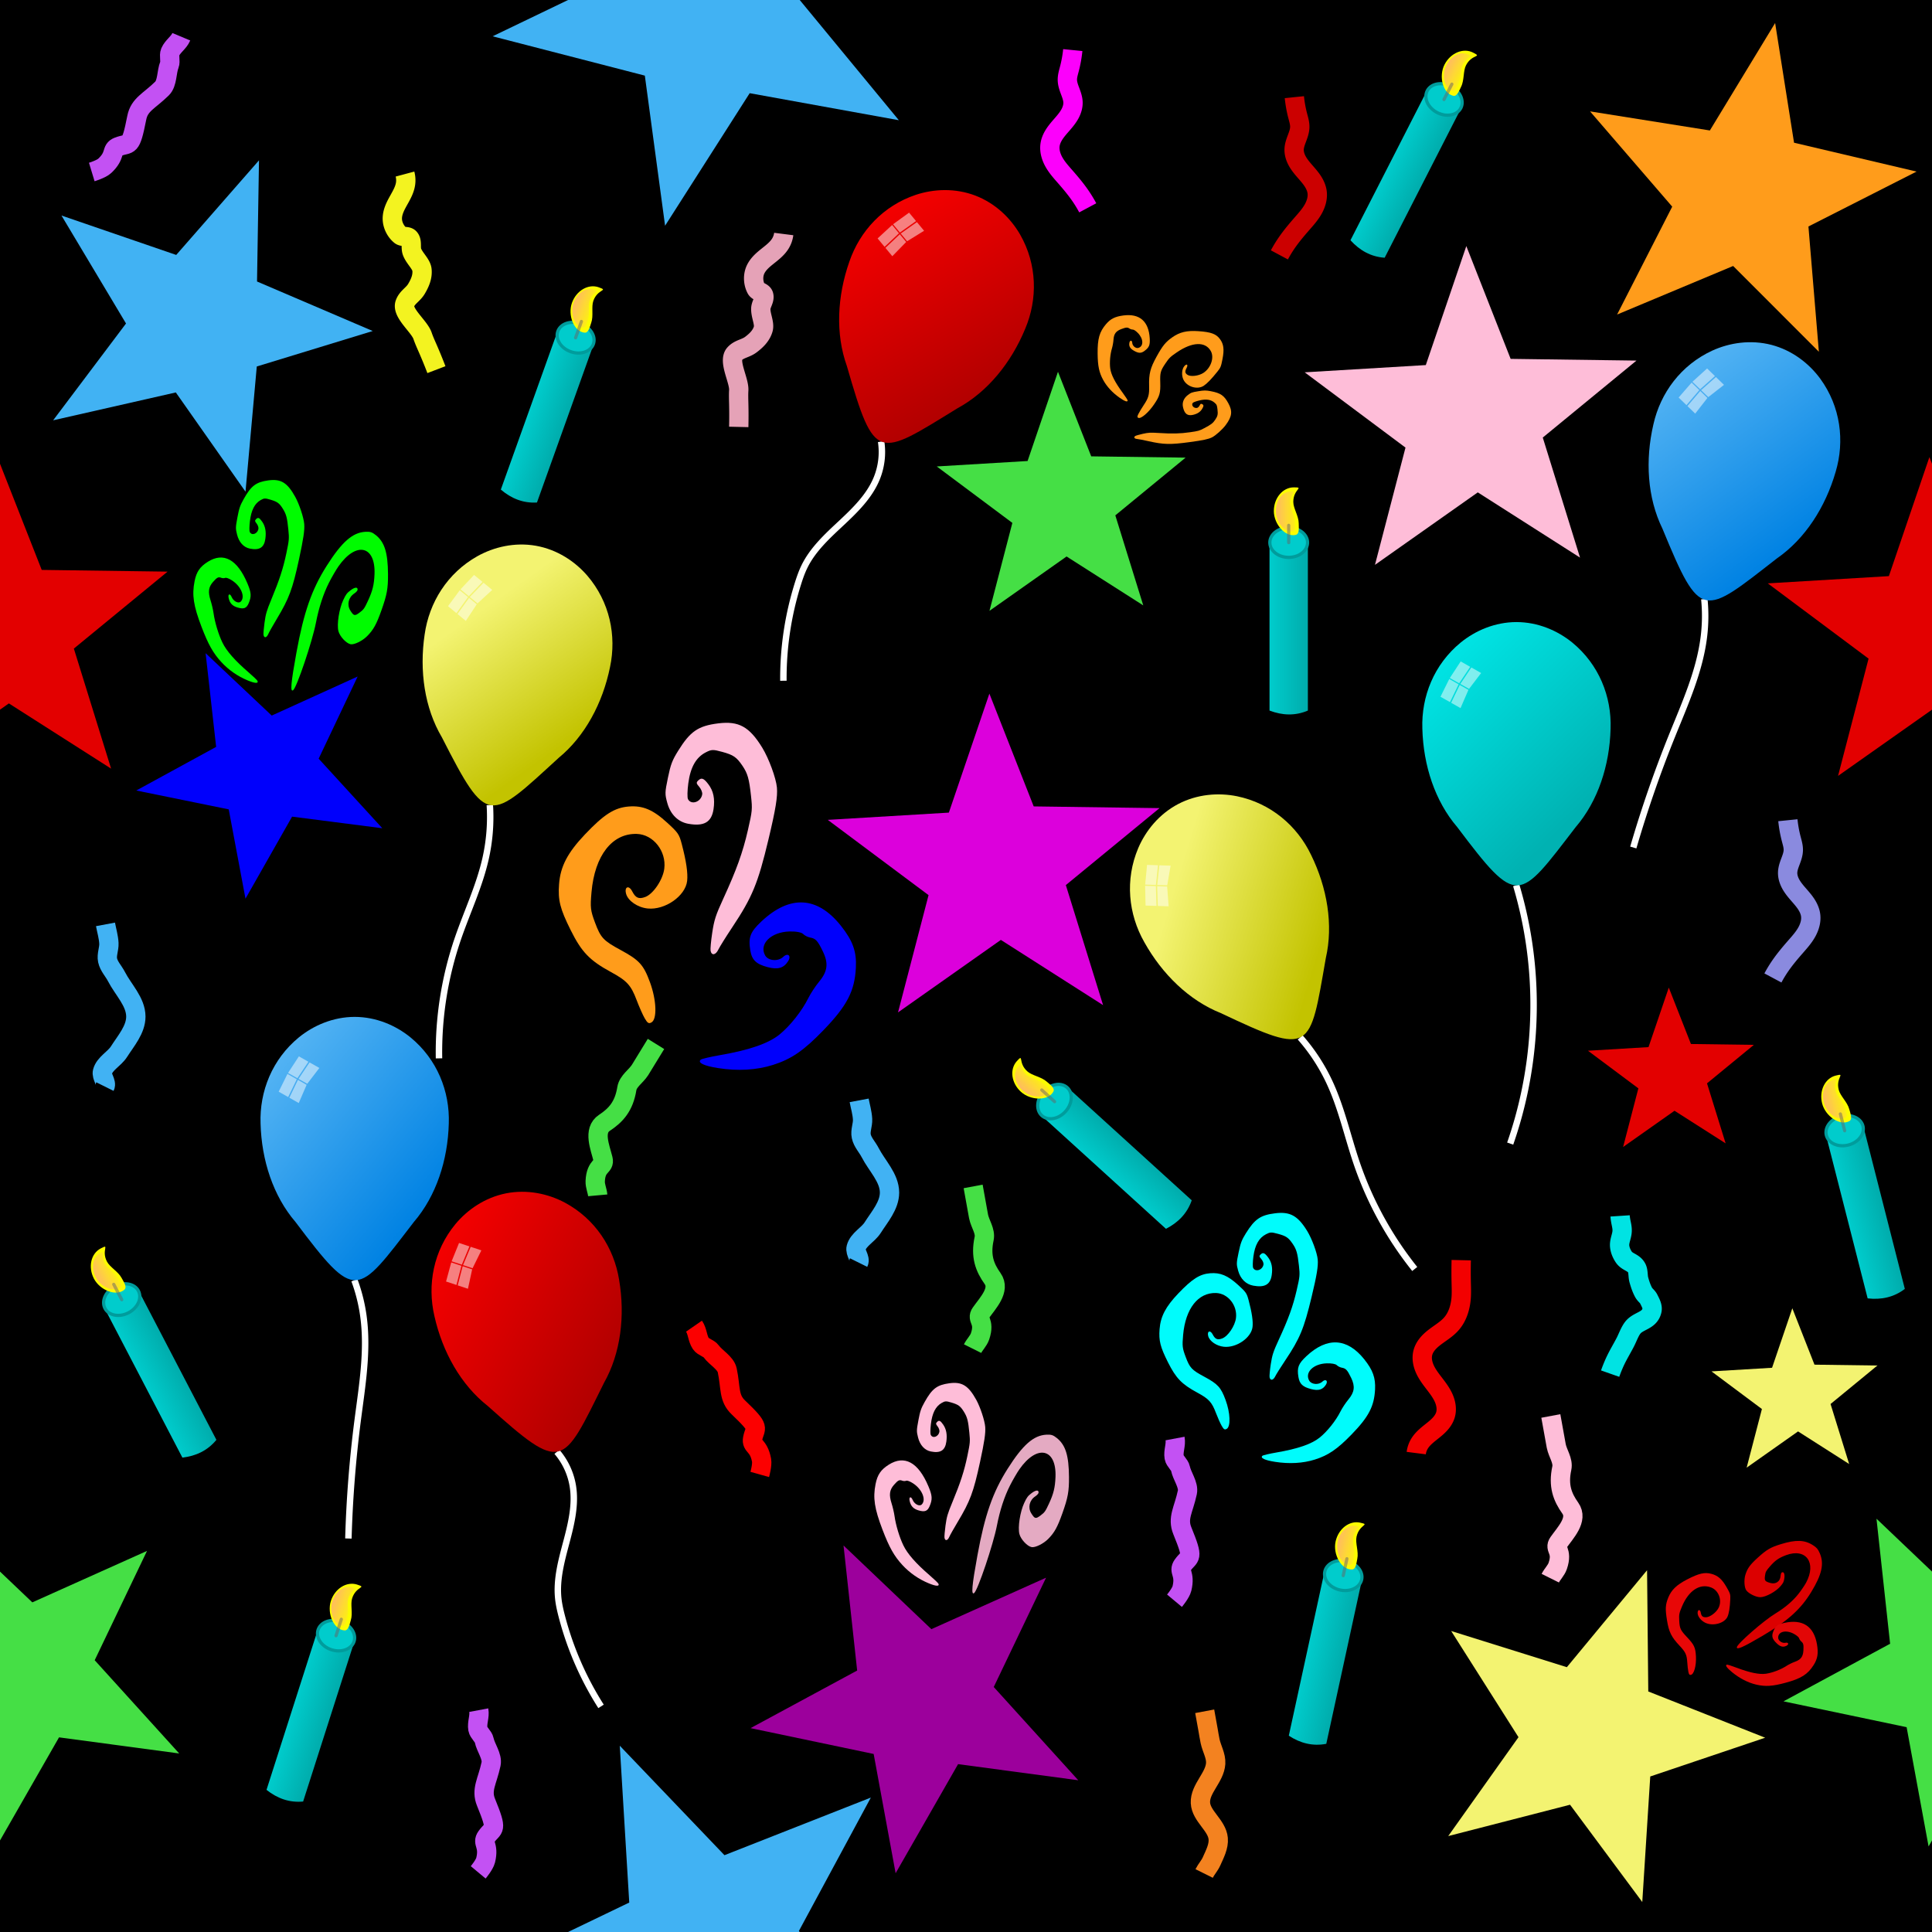 <?xml version="1.0"?>
<svg xmlns="http://www.w3.org/2000/svg" xmlns:xlink="http://www.w3.org/1999/xlink" height="600" width="600" viewBox="0 0 600 600">
  <defs>
    <linearGradient y2="204.011" x2="282.408" y1="204.011" x1="252.408" gradientUnits="userSpaceOnUse" id="p" xlink:href="#e"/>
    <linearGradient id="f">
      <stop offset="0" stop-color="#ffba61"/>
      <stop offset="1" stop-color="#ffba61" stop-opacity=".212"/>
    </linearGradient>
    <linearGradient y2="204.011" x2="282.408" y1="204.011" x1="252.408" gradientUnits="userSpaceOnUse" id="C" xlink:href="#e"/>
    <linearGradient gradientTransform="matrix(.374 0 0 .376 -47.89 313.16)" gradientUnits="userSpaceOnUse" y2="555.583" x2="340.233" y1="375.583" x1="121.49" id="i" xlink:href="#a"/>
    <linearGradient id="a">
      <stop offset="0" stop-color="#51b2f3"/>
      <stop offset="1" stop-color="#0082e3"/>
    </linearGradient>
    <linearGradient gradientTransform="matrix(.75 0 0 .75 16.792 157.355)" gradientUnits="userSpaceOnUse" y2="321.324" x2="668.898" y1="223.694" x1="572.112" id="h" xlink:href="#b"/>
    <linearGradient id="b">
      <stop offset="0" stop-color="#00e3e3"/>
      <stop offset="1" stop-color="#00b2b2"/>
    </linearGradient>
    <linearGradient gradientTransform="translate(222.513 235.024)" gradientUnits="userSpaceOnUse" y2="313.95" x2="343.825" y1="256.58" x1="285.578" id="j" xlink:href="#c"/>
    <linearGradient id="c">
      <stop offset="0" stop-color="#f3f371"/>
      <stop offset="1" stop-color="#c3c300"/>
    </linearGradient>
    <linearGradient gradientTransform="matrix(.374 0 0 .376 76.653 437.967)" gradientUnits="userSpaceOnUse" y2="555.583" x2="340.233" y1="375.583" x1="121.49" id="k" xlink:href="#d"/>
    <linearGradient id="d">
      <stop offset="0" stop-color="#f30000"/>
      <stop offset="1" stop-color="#b20000"/>
    </linearGradient>
    <linearGradient gradientUnits="userSpaceOnUse" y2="204.011" x2="282.408" y1="204.011" x1="252.408" id="l" xlink:href="#e"/>
    <linearGradient gradientUnits="userSpaceOnUse" y2="158.511" x2="335.501" y1="158.511" x1="327.958" id="m" xlink:href="#f"/>
    <linearGradient y2="204.011" x2="282.408" y1="204.011" x1="252.408" gradientUnits="userSpaceOnUse" id="r" xlink:href="#e"/>
    <linearGradient y2="158.511" x2="335.501" y1="158.511" x1="327.958" gradientUnits="userSpaceOnUse" id="s" xlink:href="#f"/>
    <linearGradient id="e">
      <stop offset="0" stop-color="#0cc"/>
      <stop offset="1" stop-color="#00acac"/>
    </linearGradient>
    <linearGradient y2="158.511" x2="335.501" y1="158.511" x1="327.958" gradientUnits="userSpaceOnUse" id="q" xlink:href="#f"/>
    <linearGradient y2="204.011" x2="282.408" y1="204.011" x1="252.408" gradientUnits="userSpaceOnUse" id="n" xlink:href="#e"/>
    <linearGradient y2="158.511" x2="335.501" y1="158.511" x1="327.958" gradientUnits="userSpaceOnUse" id="o" xlink:href="#f"/>
    <linearGradient y2="204.011" x2="282.408" y1="204.011" x1="252.408" gradientUnits="userSpaceOnUse" id="t" xlink:href="#e"/>
    <linearGradient y2="158.511" x2="335.501" y1="158.511" x1="327.958" gradientUnits="userSpaceOnUse" id="u" xlink:href="#f"/>
    <linearGradient y2="555.583" x2="340.233" y1="375.583" x1="121.49" gradientTransform="matrix(.374 0 0 .376 76.653 437.967)" gradientUnits="userSpaceOnUse" id="v" xlink:href="#d"/>
    <linearGradient y2="204.011" x2="282.408" y1="204.011" x1="252.408" gradientUnits="userSpaceOnUse" id="w" xlink:href="#e"/>
    <linearGradient y2="158.511" x2="335.501" y1="158.511" x1="327.958" gradientUnits="userSpaceOnUse" id="x" xlink:href="#f"/>
    <linearGradient y2="555.583" x2="340.233" y1="375.583" x1="121.49" gradientTransform="matrix(.374 0 0 .376 -47.89 313.16)" gradientUnits="userSpaceOnUse" id="y" xlink:href="#a"/>
    <linearGradient y2="313.95" x2="343.825" y1="256.58" x1="285.578" gradientTransform="translate(222.513 235.024)" gradientUnits="userSpaceOnUse" id="z" xlink:href="#c"/>
    <linearGradient y2="204.011" x2="282.408" y1="204.011" x1="252.408" gradientUnits="userSpaceOnUse" id="A" xlink:href="#e"/>
    <linearGradient y2="158.511" x2="335.501" y1="158.511" x1="327.958" gradientUnits="userSpaceOnUse" id="B" xlink:href="#f"/>
    <linearGradient y2="158.511" x2="335.501" y1="158.511" x1="327.958" gradientUnits="userSpaceOnUse" id="D" xlink:href="#f"/>
    <filter id="g" color-interpolation-filters="sRGB">
      <feGaussianBlur result="result0" in="SourceGraphic" stdDeviation="6"/>
      <feDiffuseLighting result="result5" surfaceScale="4" lighting-color="#fff">
        <feDistantLight azimuth="235" elevation="45"/>
      </feDiffuseLighting>
      <feComposite operator="arithmetic" result="fbSourceGraphic" in="result5" in2="SourceGraphic" k1="1.4"/>
      <feGaussianBlur stdDeviation="6" in="fbSourceGraphic" result="result0"/>
      <feSpecularLighting in="result0" result="result1" lighting-color="#fff" surfaceScale="4" specularExponent="25">
        <feDistantLight elevation="45" azimuth="235"/>
      </feSpecularLighting>
      <feComposite result="result4" in2="result1" in="fbSourceGraphic" operator="arithmetic" k2="1" k3="1"/>
      <feComposite in="result4" in2="SourceGraphic" result="result2" operator="in"/>
    </filter>
  </defs>
  <path d="M0 0h600v600H0z"/>
  <path d="M217.61 781.46c.282-.259 3.026-.905 6.099-1.437 9.073-1.57 15-3.636 18.405-6.412 3.285-2.679 6.928-7.285 8.895-11.246.726-1.46 2.245-3.773 3.378-5.14 2.627-3.17 2.945-5.669 1.188-9.331-1.62-3.376-2.253-4.072-3.972-4.371-.738-.129-1.725-.627-2.191-1.108-.507-.522-2.223-.834-4.262-.775-5.724.166-9.513 3.91-7.525 7.437.96 1.706 4.022 1.953 5.611.453 1.45-1.368 2.596-.353 1.518 1.344-1.36 2.142-3.161 2.669-6.315 1.849-3.591-.934-4.926-2.207-5.416-5.165-.677-4.088-.05-5.745 3.409-9.006 8.85-8.345 17.418-7.884 24.734 1.332 3.688 4.645 4.89 8.01 4.636 12.979-.373 7.286-2.714 11.81-10.044 19.408-6.122 6.347-9.963 8.991-15.7 10.81-5.08 1.612-10.934 1.95-17.03.987-4.457-.705-6.449-1.664-5.418-2.608z" fill="#0000fc" filter="url(#g)" transform="translate(0 -452.362)"/>
  <path d="M200.214 768.594c-.59-1.02-1.717-3.56-2.503-5.643-1.743-4.618-3.008-6.006-7.915-8.678-6.685-3.641-9.15-6.2-12.56-13.038-3.312-6.64-3.985-9.302-3.613-14.29.409-5.483 2.616-9.727 8.023-15.428 5.938-6.262 9.188-8.333 13.63-8.686 4.34-.346 7.497.98 11.881 4.99 3.462 3.168 3.76 3.604 4.565 6.651 1.401 5.306 1.95 9.074 1.674 11.483-.535 4.672-6.87 9.093-12.249 8.548-3.117-.316-6.125-2.37-6.716-4.587-.584-2.193.875-2.755 1.909-.735 1.057 2.067 2.055 2.495 4.063 1.74 2.489-.934 5.466-5.368 5.897-8.78.685-5.436-3.409-10.63-8.51-10.795-7.672-.249-13.089 6.697-14.092 18.07-.424 4.795-.323 5.667 1.085 9.451 1.765 4.74 2.585 5.62 7.963 8.53 5.794 3.135 7.115 4.586 9.106 10.008 2.046 5.572 2.264 11.487.46 12.48-.838.462-1.219.227-2.098-1.29z" fill="#ff9c1b" filter="url(#g)" transform="translate(0 -452.362)"/>
  <path d="M548.19 539.662L512.501 551.7l-2.479 38.99-22.432-30.216-37.834 9.735 21.824-30.712-20.904-32.972 35.92 11.234 24.915-30.113.375 37.655z" fill="#f3f371" fill-rule="evenodd"/>
  <path d="M470.87 274.937a130.366 130.366 0 012.801 11.192c4.661 22.87 3.029 46.99-4.67 69.024" fill="none" stroke="#fff" stroke-width="2"/>
  <path d="M514.697 408.49c11.551-13.474 17.568-32.003 18.076-51.038.58-16.704-6.047-33.349-19.848-44.683-7.638-6.211-17.726-10.58-28.867-10.602-11.14.022-21.229 4.39-28.867 10.602-13.8 11.334-20.429 27.98-19.848 44.683.508 19.035 6.525 37.564 18.076 51.039 31.448 41.799 31.582 38.68 61.278 0z" fill="url(#h)" transform="matrix(.6 0 0 .599 180.518 12.191)"/>
  <path d="M450.259 210.559l2.905 1.645 3.418-5.117-2.956-1.674-3.367 5.146zm3.255 1.843l2.71 1.535 3.76-4.923-3.04-1.722-3.43 5.11zm-6.163 3.98l2.951 1.67 2.68-5.534-2.904-1.644-2.727 5.507zm3.312 1.875l2.92 1.654 2.452-5.664-2.703-1.53-2.669 5.54z" opacity=".5" fill="#fff"/>
  <path d="M110.064 397.584a52.739 52.739 0 012.802 11.193c1.464 10.73-.402 21.595-1.79 32.335a367.213 367.213 0 00-2.88 36.688" fill="none" stroke="#fff" stroke-width="2"/>
  <path d="M69.002 534.245c11.55-13.475 17.568-32.004 18.076-51.039.58-16.703-6.048-33.348-19.848-44.683-7.638-6.21-17.727-10.58-28.867-10.602-11.141.023-21.23 4.391-28.868 10.602-13.8 11.335-20.428 27.98-19.847 44.683.507 19.035 6.525 37.564 18.076 51.04 31.448 41.798 31.582 38.68 61.278 0z" fill="url(#i)" transform="matrix(.6 0 0 .599 87.13 59.481)"/>
  <path d="M89.453 333.207l2.906 1.645 3.417-5.117-2.956-1.674-3.367 5.146zm3.256 1.843l2.71 1.534 3.76-4.922-3.04-1.722-3.43 5.11zm-6.164 3.98l2.952 1.67 2.68-5.534-2.904-1.645-2.728 5.508zm3.313 1.875l2.92 1.654 2.452-5.664-2.703-1.53-2.67 5.54z" opacity=".5" fill="#fff"/>
  <path d="M403.78 322.176a58.61 58.61 0 019.128 13.982c3.747 8.058 5.606 16.843 8.486 25.25a108.882 108.882 0 0017.968 32.685" fill="none" stroke="#fff" stroke-width="2"/>
  <path d="M560.305 560.909c11.55-13.475 17.568-32.004 18.076-51.04.58-16.703-6.047-33.348-19.848-44.682-7.638-6.211-17.726-10.58-28.867-10.602-11.14.022-21.23 4.39-28.867 10.602-13.801 11.334-20.429 27.98-19.848 44.683.508 19.035 6.525 37.564 18.076 51.039 31.448 41.799 31.582 38.68 61.278 0z" fill="url(#j)" transform="rotate(-27.658 295.944 163.315) scale(.6 .599)"/>
  <path d="M355.641 274.722l3.337.109.652-6.119-3.395-.11-.594 6.12zm3.74.122l3.112.101 1.046-6.106-3.493-.113-.666 6.118zm-3.613 6.385l3.39.11-.195-6.146-3.335-.108.14 6.144zm3.805.124l3.354.11-.457-6.156-3.104-.1.207 6.146z" opacity=".5" fill="#fff"/>
  <path d="M172.948 450.873a21.71 21.71 0 014.918 10.438c1.003 5.857-.439 11.83-1.962 17.574-1.524 5.744-3.155 11.63-2.528 17.54.197 1.857.615 3.683 1.084 5.49a98.107 98.107 0 0012.198 28.016" fill="none" stroke="#fff" stroke-width="2"/>
  <path d="M193.544 659.053c11.551-13.475 17.569-32.004 18.076-51.039.581-16.703-6.047-33.349-19.847-44.683-7.639-6.211-17.727-10.58-28.868-10.602-11.14.023-21.229 4.39-28.867 10.602-13.8 11.334-20.428 27.98-19.848 44.683.508 19.035 6.525 37.564 18.076 51.039 31.449 41.799 31.582 38.68 61.278 0z" fill="url(#k)" transform="rotate(-11.172 329.458 47.009) scale(.6 .599)"/>
  <path d="M140.254 391.71l3.169 1.05 2.361-5.682-3.224-1.07-2.306 5.701zm3.55 1.177l2.956.98 2.736-5.558-3.317-1.1-2.375 5.678zm-5.275 5.098l3.22 1.068 1.556-5.95-3.167-1.05-1.61 5.932zm3.613 1.198l3.185 1.057 1.308-6.032-2.948-.978-1.545 5.953z" opacity=".5" fill="#fff"/>
  <path d="M439.826 451.27a7.484 7.484 0 011.036-2.954c1.051-1.72 2.74-2.933 4.309-4.2.784-.634 1.552-1.296 2.21-2.06.659-.763 1.207-1.636 1.502-2.6.523-1.71.21-3.588-.506-5.226s-1.807-3.078-2.895-4.497c-1.087-1.418-2.191-2.847-2.936-4.472-.745-1.624-1.11-3.488-.65-5.215.273-1.023.824-1.957 1.507-2.767.682-.81 1.494-1.5 2.339-2.139 1.69-1.275 3.547-2.371 4.953-3.955 2.027-2.283 2.92-5.39 3.105-8.438.085-1.405.033-2.813 0-4.22-.056-2.39-.056-4.782 0-7.173" fill="none" stroke="#f30000" stroke-width="6"/>
  <path d="M302.046 418.83c.661-1.327 1.832-2.391 2.313-3.794 1.68-4.899-1.228-5.208.212-7.255 2.205-3.132 6.201-7.17 3.696-10.7-2.461-3.466-3.81-6.95-2.638-12.413.498-2.32-1.267-4.573-1.728-6.9-.227-1.146-.423-2.298-.623-3.45-.34-1.957-.693-3.912-1.058-5.864" fill="none" stroke="#45df45" stroke-width="6"/>
  <path d="M500.045 426.593a43.536 43.536 0 011.537-3.795c.954-2.05 2.089-3.895 3.115-5.865.78-1.497 1.37-3.257 2.313-4.526 1.749-2.352 5.306-2.12 6.025-5.478.256-1.197-.494-2.454-.989-3.468-.414-.849-1.149-1.246-1.594-2.058-.642-1.17-1.114-2.55-1.497-3.952-.317-1.16-.138-2.64-.648-3.63-.946-1.842-2.942-1.805-4.038-3.45-.606-.908-1.153-2.077-1.273-3.351-.156-1.643.759-3.18.775-4.84.016-1.558-.505-2.595-.637-4.574" fill="none" stroke="#00e3e3" stroke-width="6"/>
  <path d="M364.748 497.121s1.962-2.354 2.313-3.794c1.167-4.797-1.228-5.208.212-7.255 2.205-3.132 3.688-1.428-.096-10.7-1.605-3.935.39-6.439 1.564-11.902.497-2.319-1.678-5.084-2.138-7.411-.227-1.146-1.755-2.298-1.955-3.45-.34-1.957.64-3.912.273-5.864" fill="none" stroke="#c351f3" stroke-width="6"/>
  <path d="M337.81 64.543a39.217 39.217 0 00-2.313-3.794c-1.422-2.061-3.038-3.98-4.687-5.865-1.256-1.435-2.542-2.865-3.48-4.525-.937-1.66-1.51-3.597-1.21-5.48.2-1.252.774-2.42 1.488-3.468s1.569-1.991 2.398-2.95c.83-.96 1.642-1.947 2.253-3.059.61-1.111 1.016-2.363.974-3.631-.04-1.192-.465-2.332-.884-3.448-.418-1.117-.84-2.26-.869-3.452-.028-1.172.325-2.315.623-3.45.505-1.923.86-3.885 1.059-5.864" fill="none" stroke="#fc00fc" stroke-width="6"/>
  <path d="M125.77 54.055a7.48 7.48 0 01.16 3.126c-.321 1.99-1.424 3.752-2.396 5.52-.486.884-.946 1.787-1.266 2.744-.32.956-.497 1.971-.405 2.975.163 1.78 1.099 3.528 2.447 4.643.763.632 2.182.133 2.842.871.96 1.075.306 2.895.797 4.25.72 1.984 2.864 3.753 3.09 5.525.135 1.05-.02 2.123-.346 3.13-.324 1.008-.814 1.955-1.354 2.866-1.08 1.82-2.9 2.595-3.6 4.592-1.012 2.883 4.495 7.068 5.479 9.959.453 1.332 1.035 2.615 1.598 3.905a153.428 153.428 0 012.717 6.638" fill="none" stroke="#f3f320" stroke-width="6"/>
  <path d="M373.957 581.829c.661-1.328 1.715-2.44 2.313-3.795.989-2.24 2.275-4.612 2.057-7.05-.367-4.119-5.337-6.978-5.526-11.109-.2-4.36 4.467-7.853 4.74-12.209.147-2.366-1.23-4.582-1.729-6.9-.246-1.142-.415-2.3-.622-3.45-.353-1.954-.693-3.911-1.059-5.864" fill="none" stroke="#f38220" stroke-width="6"/>
  <path d="M32.587 337.451c.661-1.327-1.166-3.108-.761-4.613.699-2.597 3.683-3.964 5.13-6.232 2.17-3.398 5.241-6.873 5.233-10.904-.009-4.597-3.916-8.324-6.02-12.413-.877-1.707-2.35-3.182-2.752-5.058-.371-1.73.493-3.525.402-5.292-.102-1.983-.693-3.912-1.058-5.864" fill="none" stroke="#41b2f3" stroke-width="6"/>
  <path d="M76.245 152.696L54.6 121.875l-38.097 8.656 22.632-30.066-20.044-33.532 35.633 12.24 25.708-29.38-.61 37.63 35.934 15.374-36.01 11.017z" fill="#41b2f3" fill-rule="evenodd"/>
  <path d="M490.692 173.168L458.94 152.91l-31.931 22.51 9.479-36.418-31.303-23.374 37.61-2.25 12.584-36.956 13.764 35.028 39.081.533-29.102 23.9z" fill="#febdd8" fill-rule="evenodd"/>
  <path d="M278.143 581.748l-6.819-37.04-38.235-8.022 33.11-17.887-4.234-38.836 27.281 25.985 35.62-15.98-16.25 33.947 26.248 28.96-37.324-5.006z" fill="#9c009c" fill-rule="evenodd"/>
  <path d="M600 144.021l-.809-2.058-12.584 36.957-37.609 2.25 31.303 23.373-9.479 36.42L600 220.393V144.02zM0 144.021v76.372l2.754-1.942 31.75 20.258-11.568-37.285 29.101-23.899-39.08-.533L0 144.022z" fill="#e30000" fill-rule="evenodd"/>
  <path d="M252.408 138.369h30v131.284c-10 4.23-20 3.764-30 0z" fill="url(#l)" transform="matrix(.352 -.184 .185 .355 -82.087 403.393)"/>
  <path d="M282.158 139.196a14.75 11.5 0 01-14.75 11.5 14.75 11.5 0 01-14.75-11.5 14.75 11.5 0 0114.75-11.5 14.75 11.5 0 0114.75 11.5z" fill="#0cc" stroke="#009c9c" stroke-width="2.508" stroke-linecap="round" stroke-linejoin="round" transform="matrix(.352 -.184 .185 .355 -82.087 403.393)"/>
  <path d="M33.214 391.788c.94 1.802 3.5 3.09 4.564 5.113.575 1.093 1.788 2.774.878 3.598-2.48 2.245-7.6.216-9.48-3.388-1.881-3.604-.944-7.81 2.092-9.393 3.036-1.584.065.467 1.946 4.07z" fill="#fcfc00"/>
  <path d="M333.556 155.487c.08 2.11 1.752 4.465 1.848 6.838.052 1.282.413 3.401-.696 3.765-3.022.991-6.583-3.208-6.743-7.428-.16-4.22 2.33-7.74 5.563-7.863 3.231-.122-.132.467.028 4.688z" fill="url(#m)" transform="matrix(.705 -.368 .37 .709 -260.025 405.115)"/>
  <path d="M267.408 139.245v-13.39" opacity=".5" fill="none" stroke="#646464" stroke-width="2.508" stroke-linecap="round" stroke-linejoin="round" transform="matrix(.352 -.184 .185 .355 -82.087 403.393)"/>
  <path d="M252.408 138.369h30v131.284c-10 4.23-20 3.764-30 0z" fill="url(#n)" transform="matrix(.379 .121 -.122 .381 20.003 422.576)"/>
  <path d="M282.158 139.196a14.75 11.5 0 01-14.75 11.5 14.75 11.5 0 01-14.75-11.5 14.75 11.5 0 0114.75-11.5 14.75 11.5 0 0114.75 11.5z" fill="#0cc" stroke="#009c9c" stroke-width="2.508" stroke-linecap="round" stroke-linejoin="round" transform="matrix(.379 .121 -.122 .381 20.003 422.576)"/>
  <path d="M109.37 496.348c-.618 1.936.268 4.662-.42 6.84-.373 1.178-.715 3.223-1.94 3.156-3.341-.183-5.5-5.25-4.263-9.12 1.238-3.873 4.886-6.166 8.147-5.123 3.262 1.043-.285.375-1.523 4.247z" fill="#fcfc00"/>
  <path d="M333.556 155.487c.08 2.11 1.752 4.465 1.848 6.838.052 1.282.413 3.401-.696 3.765-3.022.991-6.583-3.208-6.743-7.428-.16-4.22 2.33-7.74 5.563-7.863 3.231-.122-.132.467.028 4.688z" fill="url(#o)" transform="matrix(.757 .242 -.244 .762 -106.411 297.339)"/>
  <path d="M267.408 139.245v-13.39" opacity=".5" fill="none" stroke="#646464" stroke-width="2.508" stroke-linecap="round" stroke-linejoin="round" transform="matrix(.379 .121 -.122 .381 20.003 422.576)"/>
  <path d="M252.408 138.369h30v131.284c-10 4.23-20 3.764-30 0z" fill="url(#p)" transform="matrix(.374 .134 -.135 .377 97.542 16.56)"/>
  <path d="M282.158 139.196a14.75 11.5 0 01-14.75 11.5 14.75 11.5 0 01-14.75-11.5 14.75 11.5 0 0114.75-11.5 14.75 11.5 0 0114.75 11.5z" fill="#0cc" stroke="#009c9c" stroke-width="2.508" stroke-linecap="round" stroke-linejoin="round" transform="matrix(.374 .134 -.135 .377 97.542 16.56)"/>
  <path d="M184.275 93.412c-.686 1.914.105 4.669-.66 6.822-.414 1.164-.827 3.195-2.05 3.085-3.332-.299-5.313-5.438-3.94-9.264 1.373-3.826 5.098-5.99 8.321-4.834 3.224 1.157-.298.365-1.67 4.191z" fill="#fcfc00"/>
  <path d="M333.556 155.487c.08 2.11 1.752 4.465 1.848 6.838.052 1.282.413 3.401-.696 3.765-3.022.991-6.583-3.208-6.743-7.428-.16-4.22 2.33-7.74 5.563-7.863 3.231-.122-.132.467.028 4.688z" fill="url(#q)" transform="matrix(.748 .268 -.27 .753 -24.415 -113.022)"/>
  <path d="M267.408 139.245v-13.39" opacity=".5" fill="none" stroke="#646464" stroke-width="2.508" stroke-linecap="round" stroke-linejoin="round" transform="matrix(.374 .134 -.135 .377 97.542 16.56)"/>
  <path d="M252.408 138.369h30v131.284c-10 4.23-20 3.764-30 0z" fill="url(#r)" transform="matrix(.397 0 0 .4 294.057 112.815)"/>
  <path d="M282.158 139.196a14.75 11.5 0 01-14.75 11.5 14.75 11.5 0 01-14.75-11.5 14.75 11.5 0 0114.75-11.5 14.75 11.5 0 0114.75 11.5z" fill="#0cc" stroke="#009c9c" stroke-width="2.508" stroke-linecap="round" stroke-linejoin="round" transform="matrix(.397 0 0 .4 294.057 112.815)"/>
  <path d="M401.647 155.865c0 2.033 1.675 4.36 1.682 6.645.004 1.235.3 3.286-.887 3.595-3.238.844-6.838-3.324-6.838-7.389s2.776-7.36 6.2-7.36c3.425 0-.157.445-.157 4.51z" fill="#fcfc00"/>
  <path d="M333.556 155.487c.08 2.11 1.752 4.465 1.848 6.838.052 1.282.413 3.401-.696 3.765-3.022.991-6.583-3.208-6.743-7.428-.16-4.22 2.33-7.74 5.563-7.863 3.231-.122-.132.467.028 4.688z" fill="url(#s)" transform="matrix(.795 0 0 .8 135.507 32.026)"/>
  <path d="M267.408 139.245v-13.39" opacity=".5" fill="none" stroke="#646464" stroke-width="2.508" stroke-linecap="round" stroke-linejoin="round" transform="matrix(.397 0 0 .4 294.057 112.815)"/>
  <path d="M248.363 0H176.41L152.98 11.273l47.28 12.211 6.286 46.62 26.275-41.165 46.325 8.395L248.363 0zM192.473 542.145l2.945 48.71L176.41 600h71.953l-.261-.318 22.345-41.43-45.46 17.893-32.514-34z" fill="#41b2f3" fill-rule="evenodd"/>
  <path d="M355.05 188.013l-23.814-15.193-23.948 16.883 7.11-27.314-23.478-17.53 28.207-1.688 9.438-27.717 10.324 26.27 29.31.4-21.826 17.925z" fill="#45df45" fill-rule="evenodd"/>
  <path d="M564.867 109.24L538.24 82.603l-36.039 15.083 17.121-33.512-25.516-29.583 37.208 5.926L551.283 7.15l5.874 37.174 38.044 8.961-33.577 17.05z" fill="#ff9c1b" fill-rule="evenodd"/>
  <path d="M535.91 355.084l-15.876-10.13-15.965 11.256 4.74-18.21-15.652-11.686 18.804-1.125 6.293-18.479 6.882 17.515 19.54.266-14.55 11.95z" fill="#e30000" fill-rule="evenodd"/>
  <path d="M342.574 312.155l-31.75-20.258-31.932 22.511 9.48-36.419-31.303-23.374 37.609-2.25 12.584-36.956 13.765 35.028 39.08.533-29.101 23.9z" fill="#dc00dc" fill-rule="evenodd"/>
  <path d="M118.729 257.216l-28.017-3.6-14.473 25.478-5.206-27.74-28.708-5.857 24.8-13.545-3.27-29.097 20.532 19.37 26.687-12.127-12.11 25.516z" fill="#0000fc" fill-rule="evenodd"/>
  <path d="M574.277 454.668l-15.876-10.13-15.965 11.256 4.74-18.21-15.652-11.686 18.805-1.125 6.292-18.478 6.882 17.514 19.54.266-14.55 11.95z" fill="#f3f371" fill-rule="evenodd"/>
  <path d="M220.678 747.65c-.105-.528.123-3.048.508-5.6.6-3.984 1.082-5.474 3.4-10.52 4.15-9.034 6.088-14.42 7.67-21.323 1.384-6.035 1.429-6.522.98-10.64-.583-5.364-1.054-7.018-2.671-9.398-1.83-2.693-2.802-3.358-6.306-4.314-2.83-.773-3.295-.758-5.09.169-3.032 1.564-4.758 4.637-5.417 9.64-.299 2.266-.34 4.404-.094 4.88.998 1.93 4.059.891 4.42-1.5.089-.592-.326-1.632-.921-2.31-.932-1.063-.98-1.336-.35-1.958 1.03-1.015 1.73-.765 3.174 1.133 1.585 2.084 2.095 4.54 1.61 7.757-.611 4.056-2.977 5.415-7.874 4.523-3.135-.572-5.495-2.905-6.466-6.394-.791-2.844-.782-3.268.173-7.887.864-4.176 1.323-5.387 3.177-8.374 3.76-6.06 6.22-7.746 12.435-8.522 6.387-.797 9.668 1.009 13.672 7.524 2.046 3.33 4.3 9.452 4.57 12.407.253 2.798-.394 6.77-2.632 16.135-3.26 13.646-5.018 17.906-11.256 27.28-1.95 2.932-3.89 6.044-4.311 6.916-.833 1.725-2.092 1.922-2.401.375z" fill="#febdd8" filter="url(#g)" transform="translate(0 -452.362)"/>
  <path d="M277.405 915.581c-.214-.316-2.479-1.744-5.033-3.174-7.542-4.22-12.37-7.897-14.99-11.417-2.528-3.397-5.177-8.611-6.466-12.732-.475-1.52-1.542-4.041-2.371-5.605-1.924-3.627-1.955-5.938-.115-8.633 1.696-2.485 2.299-2.904 3.785-2.633.639.117 1.522-.017 1.964-.297.48-.304 1.964-.045 3.687.643 4.837 1.931 7.69 6.428 5.668 8.932-.978 1.21-3.596.474-4.8-1.35-1.098-1.663-2.167-1.121-1.415.718.948 2.32 2.424 3.349 5.176 3.606 3.134.293 4.387-.418 5.086-2.885.965-3.409.592-5.072-2.029-9.038-6.705-10.15-14.013-12.413-21.096-6.533-3.57 2.963-4.912 5.57-5.171 10.048-.38 6.568 1.171 11.304 6.658 20.318 4.583 7.529 7.586 11.068 12.277 14.47 4.152 3.01 9.082 5.135 14.343 6.182 3.845.766 5.626.538 4.842-.62z" transform="matrix(.612 .113 -.094 .66 207.74 -143.781)" fill="#febdd8" filter="url(#g)"/>
  <path transform="matrix(-.21 -.117 -.123 .264 421.774 465.309)" d="M398.967 288.295c-2.761-4.45 4.17-55.467 10.173-74.884 4.866-15.738 7.126-30.958 6.576-44.285-.27-6.533-1.25-15.51-2.178-19.948-6.85-32.762-32.243-39.036-46.638-11.522-5.283 10.097-6.87 16.66-6.87 28.4 0 8.924.268 10.133 3.337 15.08 3.766 6.07 5.025 6.375 12.174 2.954 7.32-3.504 9.303-11.27 4.571-17.902-1.371-1.922-2.229-4.186-1.905-5.031 1.187-3.094 4.68-1.402 7.934 3.843 2.882 4.645 3.337 6.43 3.337 13.088 0 10.435-5.64 26.117-11.325 31.486-4.526 4.275-15.843 7.398-21.47 5.926-4.622-1.208-12.116-9.324-15.06-16.307-3.87-9.18-4.424-15.779-2.626-31.244 2.053-17.659 4.096-23.972 12.098-37.382 11.9-19.94 21.48-28.056 35.501-30.074 6.113-.88 8.626-.471 14.216 2.312 14.67 7.302 22.103 21.704 26.828 51.975 4.636 29.706 1.494 55.189-11.909 96.6-10.14 31.328-14.404 40.719-16.764 36.915z" fill="#e4aac2" filter="url(#g)"/>
  <g>
    <path transform="matrix(.167 .144 -.137 .159 512.27 408.25)" d="M398.967 288.295c-2.761-4.45 4.17-55.467 10.173-74.884 4.866-15.738 7.126-30.958 6.576-44.285-.27-6.533-1.25-15.51-2.178-19.948-6.85-32.762-32.243-39.036-46.638-11.522-5.283 10.097-6.87 16.66-6.87 28.4 0 8.924.268 10.133 3.337 15.08 3.766 6.07 5.025 6.375 12.174 2.954 7.32-3.504 9.303-11.27 4.571-17.902-1.371-1.922-2.229-4.186-1.905-5.031 1.187-3.094 4.68-1.402 7.934 3.843 2.882 4.645 3.337 6.43 3.337 13.088 0 10.435-5.64 26.117-11.325 31.486-4.526 4.275-15.843 7.398-21.47 5.926-4.622-1.208-12.116-9.324-15.06-16.307-3.87-9.18-4.424-15.779-2.626-31.244 2.053-17.659 4.096-23.972 12.098-37.382 11.9-19.94 21.48-28.056 35.501-30.074 6.113-.88 8.626-.471 14.216 2.312 14.67 7.302 22.103 21.704 26.828 51.975 4.636 29.706 1.494 55.189-11.909 96.6-10.14 31.328-14.404 40.719-16.764 36.915z" fill="#dc0000" filter="url(#g)"/>
    <path transform="matrix(.37 .32 -.307 .356 633.352 186.664)" d="M275.208 686.764c-.935-.718-2.945-2.637-4.466-4.263-3.372-3.606-5.07-4.406-10.625-5.007-7.568-.819-10.823-2.245-16.58-7.266-5.594-4.878-7.23-7.082-8.788-11.835-1.712-5.225-1.289-9.99 1.537-17.321 3.104-8.052 5.32-11.206 9.29-13.225 3.882-1.975 7.306-1.952 12.888.085 4.407 1.61 4.85 1.898 6.755 4.409 3.317 4.372 5.261 7.646 5.924 9.978 1.286 4.524-2.886 11.026-8.066 12.571-3.003.896-6.566.143-7.957-1.68-1.377-1.805-.242-2.882 1.483-1.408 1.766 1.508 2.852 1.523 4.42.06 1.945-1.812 3.008-7.046 2.106-10.365-1.438-5.286-7.203-8.527-11.982-6.736-7.187 2.694-9.548 11.18-6.142 22.077 1.436 4.594 1.861 5.362 4.606 8.324 3.439 3.71 4.532 4.21 10.613 4.85 6.552.69 8.326 1.53 12.233 5.783 4.016 4.371 6.472 9.757 5.182 11.363-.599.746-1.04.674-2.431-.394z" fill="#e80707" filter="url(#g)"/>
    <path transform="matrix(.37 .32 -.307 .356 633.352 186.664)" d="M290.735 666.5c.227-.307 2.798-1.464 5.713-2.572 8.608-3.27 14.033-6.427 16.847-9.801 2.714-3.256 5.413-8.472 6.59-12.735.433-1.57 1.484-4.13 2.336-5.689 1.974-3.613 1.81-6.126-.612-9.387-2.233-3.005-2.987-3.568-4.731-3.534-.75.014-1.813-.287-2.363-.67-.597-.415-2.341-.395-4.331.052-5.588 1.253-8.594 5.65-5.97 8.734 1.268 1.491 4.32 1.15 5.594-.625 1.163-1.619 2.48-.84 1.746 1.03-.927 2.362-2.595 3.223-5.847 3.018-3.703-.232-5.256-1.227-6.3-4.037-1.444-3.885-1.144-5.631 1.63-9.491 7.099-9.879 15.598-11.058 24.535-3.405 4.505 3.857 6.326 6.932 7.023 11.858 1.022 7.224-.414 12.11-6.162 20.966-4.8 7.397-8.067 10.725-13.353 13.604-4.68 2.55-10.362 3.997-16.53 4.213-4.51.157-6.647-.405-5.815-1.528z" fill="#e20606" filter="url(#g)"/>
  </g>
  <path transform="matrix(.56 .108 -.086 .63 209.883 -132.578)" d="M290.095 918.773c-.197-.536-.359-3.226-.359-5.978 0-4.296.274-5.95 1.936-11.678 2.973-10.254 4.173-16.268 4.752-23.812.505-6.595.475-7.116-.665-11.361-1.484-5.53-2.252-7.182-4.36-9.386-2.384-2.495-3.526-3.016-7.416-3.38-3.143-.293-3.636-.192-5.401 1.111-2.982 2.2-4.328 5.744-4.227 11.124.046 2.435.346 4.689.685 5.143 1.374 1.846 4.47.194 4.47-2.385 0-.638-.608-1.655-1.352-2.26-1.164-.945-1.26-1.222-.687-1.992.934-1.255 1.722-1.12 3.566.61 2.025 1.899 2.963 4.386 2.963 7.856 0 4.374-2.304 6.235-7.67 6.195-3.434-.027-6.326-2.046-7.921-5.534-1.301-2.845-1.36-3.292-1.083-8.321.25-4.546.545-5.903 2.041-9.381 3.036-7.058 5.388-9.28 11.891-11.233 6.682-2.008 10.47-.711 15.787 5.402 2.717 3.124 6.105 9.144 6.866 12.2.72 2.895.669 7.186-.213 17.438-1.283 14.937-2.473 19.736-7.618 30.73-1.608 3.438-3.177 7.063-3.486 8.057-.61 1.965-1.922 2.403-2.5.835z" fill="#febdd8" filter="url(#g)"/>
  <g fill="#ff9c1b">
    <path d="M312.957 570.635c-.117-.835-.214-2.827-.216-4.426-.005-3.546-.421-4.798-2.607-7.834-2.978-4.136-3.82-6.48-4.292-11.938-.458-5.301-.275-7.26.982-10.52 1.383-3.583 3.512-5.88 7.74-8.348 4.643-2.71 6.9-3.281 9.461-2.398 2.505.864 3.994 2.553 5.605 6.357 1.273 3.004 1.349 3.372 1.158 5.624-.332 3.921-.817 6.593-1.478 8.143-1.283 3.007-5.761 4.38-8.659 2.654-1.68-1-2.932-3.14-2.797-4.78.134-1.622 1.07-1.631 1.224-.012.157 1.657.626 2.196 1.91 2.196 1.59 0 4.19-2.23 5.15-4.414 1.527-3.482.327-8.008-2.496-9.407-4.244-2.105-8.74 1.197-11.694 8.59-1.246 3.117-1.374 3.729-1.38 6.63-.01 3.632.265 4.43 2.665 7.745 2.586 3.571 3.02 4.88 2.995 9.028-.026 4.264-1.149 8.296-2.368 8.508-.566.098-.73-.156-.904-1.398z" filter="url(#g)" transform="matrix(.604 .415 -.41 .612 398.484 -350.569)"/>
    <path d="M290.095 918.773c-.197-.536-.359-3.226-.359-5.978 0-4.296.274-5.95 1.936-11.678 2.973-10.254 4.173-16.268 4.752-23.812.505-6.595.475-7.116-.665-11.361-1.484-5.53-2.252-7.182-4.36-9.386-2.384-2.495-3.526-3.016-7.416-3.38-3.143-.293-3.636-.192-5.401 1.111-2.982 2.2-4.328 5.744-4.227 11.124.046 2.435.346 4.689.685 5.143 1.374 1.846 4.47.194 4.47-2.385 0-.638-.608-1.655-1.352-2.26-1.164-.945-1.26-1.222-.687-1.992.934-1.255 1.722-1.12 3.566.61 2.025 1.899 2.963 4.386 2.963 7.856 0 4.374-2.304 6.235-7.67 6.195-3.434-.027-6.326-2.046-7.921-5.534-1.301-2.845-1.36-3.292-1.083-8.321.25-4.546.545-5.903 2.041-9.381 3.036-7.058 5.388-9.28 11.891-11.233 6.682-2.008 10.47-.711 15.787 5.402 2.717 3.124 6.105 9.144 6.866 12.2.72 2.895.669 7.186-.213 17.438-1.283 14.937-2.473 19.736-7.618 30.73-1.608 3.438-3.177 7.063-3.486 8.057-.61 1.965-1.922 2.403-2.5.835z" transform="matrix(.084 .399 -.397 .089 692.956 -62.117)" filter="url(#g)"/>
    <path d="M305.975 568.53c-.14-.179-1.696-.824-3.456-1.434-5.198-1.803-8.49-3.586-10.224-5.536-1.672-1.88-3.364-4.919-4.132-7.417-.283-.921-.95-2.416-1.483-3.323-1.235-2.103-1.175-3.589.226-5.548 1.29-1.807 1.733-2.15 2.777-2.156.448-.002 1.08-.196 1.403-.43.35-.255 1.394-.268 2.591-.034 3.361.657 5.225 3.207 3.702 5.066-.736.899-2.567.743-3.356-.286-.72-.938-1.496-.46-1.029.634.59 1.38 1.6 1.863 3.543 1.694 2.211-.192 3.125-.802 3.708-2.476.805-2.314.6-3.34-1.117-5.576-4.395-5.725-9.496-6.296-14.727-1.647-2.636 2.343-3.68 4.185-4.023 7.102-.503 4.278.43 7.14 4 12.282 2.982 4.294 4.986 6.21 8.19 7.83 2.838 1.436 6.259 2.206 9.951 2.242 2.7.026 3.97-.337 3.456-.988z" filter="url(#g)" transform="matrix(.604 .415 -.41 .612 398.484 -350.569)"/>
  </g>
  <path d="M266.646 392.105c.661-1.328-1.165-3.108-.76-4.613.698-2.598 3.683-3.964 5.13-6.232 2.17-3.399 5.24-6.874 5.233-10.904-.01-4.598-3.917-8.324-6.02-12.414-.878-1.707-2.35-3.181-2.752-5.057-.372-1.73.492-3.526.402-5.292-.103-1.984-.693-3.912-1.06-5.865" fill="none" stroke="#41b2f3" stroke-width="6"/>
  <path d="M550.594 303.713a39.217 39.217 0 012.313-3.795c1.423-2.06 3.039-3.98 4.688-5.864 1.255-1.435 2.542-2.866 3.48-4.526.937-1.66 1.51-3.596 1.21-5.479-.2-1.252-.774-2.42-1.488-3.469-.714-1.048-1.57-1.99-2.399-2.95-.83-.96-1.641-1.947-2.252-3.058-.611-1.112-1.016-2.364-.974-3.632.039-1.191.465-2.332.884-3.448.418-1.116.84-2.26.868-3.451.028-1.173-.325-2.316-.623-3.45a38.172 38.172 0 01-1.058-5.864" fill="none" stroke="#8a8adf" stroke-width="6"/>
  <path d="M148.51 581.478s1.963-2.354 2.313-3.795c1.167-4.796-1.228-5.208.213-7.255 2.204-3.132 3.687-1.428-.096-10.7-1.606-3.935.39-6.438 1.563-11.901.498-2.32-1.677-5.085-2.138-7.412-.227-1.146-1.755-2.298-1.955-3.45-.34-1.956.64-3.911.274-5.864" fill="none" stroke="#c351f3" stroke-width="6"/>
  <g>
    <path d="M252.408 138.369h30v131.284c-10 4.23-20 3.764-30 0z" fill="url(#t)" transform="matrix(.267 -.295 .296 .269 214.886 383.541)"/>
    <path d="M282.158 139.196a14.75 11.5 0 01-14.75 11.5 14.75 11.5 0 01-14.75-11.5 14.75 11.5 0 0114.75-11.5 14.75 11.5 0 0114.75 11.5z" fill="#0cc" stroke="#009c9c" stroke-width="2.508" stroke-linecap="round" stroke-linejoin="round" transform="matrix(.267 -.295 .296 .269 214.886 383.541)"/>
    <path d="M319.02 332.697c1.506 1.365 4.355 1.685 6.053 3.214.918.826 2.638 1.983 2.07 3.071-1.548 2.966-7.054 2.837-10.067.108s-3.591-6.998-1.293-9.536c2.3-2.539.224.415 3.237 3.143z" fill="#fcfc00"/>
    <path d="M333.556 155.487c.08 2.11 1.752 4.465 1.848 6.838.052 1.282.413 3.401-.696 3.765-3.022.991-6.583-3.208-6.743-7.428-.16-4.22 2.33-7.74 5.563-7.863 3.231-.122-.132.467.028 4.688z" fill="url(#u)" transform="matrix(.534 -.589 .593 .537 48.572 446.822)"/>
    <path d="M267.408 139.245v-13.39" opacity=".5" fill="none" stroke="#646464" stroke-width="2.508" stroke-linecap="round" stroke-linejoin="round" transform="matrix(.267 -.295 .296 .269 214.886 383.541)"/>
  </g>
  <path d="M243.396 72.673a7.48 7.48 0 01-1.036 2.954c-1.051 1.72-2.74 2.933-4.308 4.2-.785.635-1.553 1.296-2.211 2.06-.659.764-1.207 1.637-1.502 2.6-.524 1.71-.32 3.681.506 5.225.467.873 1.969.949 2.3 1.882.482 1.358-.813 2.795-.872 4.235-.086 2.109 1.229 4.558.767 6.284-.273 1.023-.824 1.957-1.506 2.766-.682.81-1.494 1.5-2.339 2.139-1.69 1.276-3.666 1.303-5.072 2.886-2.028 2.285 1.484 8.244 1.299 11.292-.085 1.405-.033 2.813 0 4.22.056 2.39.056 4.782 0 7.173" fill="none" stroke="#e5a2b7" stroke-width="6"/>
  <g>
    <path d="M273.64 137.138a21.71 21.71 0 01-1.373 11.457c-2.259 5.496-6.652 9.793-10.992 13.852-4.34 4.058-8.848 8.181-11.454 13.522-.819 1.678-1.434 3.448-1.996 5.228a98.107 98.107 0 00-4.535 30.217" fill="none" stroke="#fff" stroke-width="2"/>
    <path d="M193.544 659.053c11.551-13.475 17.569-32.004 18.076-51.039.581-16.703-6.047-33.349-19.847-44.683-7.639-6.211-17.727-10.58-28.868-10.602-11.14.023-21.229 4.39-28.867 10.602-13.8 11.334-20.428 27.98-19.848 44.683.508 19.035 6.525 37.564 18.076 51.039 31.449 41.799 31.582 38.68 61.278 0z" fill="url(#v)" transform="rotate(20.892 933.507 752.282) scale(.6 .599)"/>
    <path d="M277.343 69.643l2.127 2.573 5.018-3.561-2.165-2.618-4.98 3.606zm2.383 2.883l1.985 2.4 5.269-3.258-2.227-2.692c-1.675 1.183-3.35 2.367-5.027 3.55zm-7.177 1.52l2.162 2.614 4.477-4.215-2.126-2.572-4.513 4.173zm2.426 2.933l2.139 2.587 4.31-4.417-1.98-2.394-4.469 4.224z" opacity=".5" fill="#fff"/>
  </g>
  <g>
    <path d="M252.408 138.369h30v131.284c-10 4.23-20 3.764-30 0z" fill="url(#w)" transform="matrix(.385 -.098 .099 .388 456.14 323.333)"/>
    <path d="M282.158 139.196a14.75 11.5 0 01-14.75 11.5 14.75 11.5 0 01-14.75-11.5 14.75 11.5 0 0114.75-11.5 14.75 11.5 0 0114.75 11.5z" fill="#0cc" stroke="#009c9c" stroke-width="2.508" stroke-linecap="round" stroke-linejoin="round" transform="matrix(.385 -.098 .099 .388 456.14 323.333)"/>
    <path d="M571.033 338.447c.503 1.97 2.7 3.81 3.273 6.022.309 1.196 1.104 3.11.03 3.703-2.93 1.618-7.448-1.53-8.453-5.469-1.005-3.939.87-7.818 4.188-8.664 3.318-.847-.043.47.962 4.408z" fill="#fcfc00"/>
    <path d="M333.556 155.487c.08 2.11 1.752 4.465 1.848 6.838.052 1.282.413 3.401-.696 3.765-3.022.991-6.583-3.208-6.743-7.428-.16-4.22 2.33-7.74 5.563-7.863 3.231-.122-.132.467.028 4.688z" fill="url(#x)" transform="matrix(.77 -.197 .198 .775 282.538 284.251)"/>
    <path d="M267.408 139.245v-13.39" opacity=".5" fill="none" stroke="#646464" stroke-width="2.508" stroke-linecap="round" stroke-linejoin="round" transform="matrix(.385 -.098 .099 .388 456.14 323.333)"/>
  </g>
  <path d="M0 571.572l18.332-32.02 37.324 5.005-26.248-28.96 16.25-33.947-35.619 15.98L0 488.069v83.504zM600 571.572v-83.504l-17.242-16.422 4.232 38.836-33.11 17.887 38.237 8.022 6.819 37.04 1.064-1.859z" fill="#45df45" fill-rule="evenodd"/>
  <g>
    <path d="M529.292 186.055a52.739 52.739 0 01-.114 11.538c-1.292 10.752-5.84 20.793-9.894 30.836a367.213 367.213 0 00-12.05 34.772" fill="none" stroke="#fff" stroke-width="2"/>
    <path d="M69.002 534.245c11.55-13.475 17.568-32.004 18.076-51.039.58-16.703-6.048-33.348-19.848-44.683-7.638-6.21-17.727-10.58-28.867-10.602-11.141.023-21.23 4.391-28.868 10.602-13.8 11.335-20.428 27.98-19.847 44.683.507 19.035 6.525 37.564 18.076 51.04 31.448 41.798 31.582 38.68 61.278 0z" fill="url(#y)" transform="matrix(.581 .151 -.151 .58 592.454 -146.887)"/>
    <path d="M525.601 118.56l2.396 2.325 4.599-4.089-2.438-2.366-4.557 4.13zm2.685 2.605l2.234 2.168 4.882-3.813-2.508-2.434-4.608 4.079zm-6.969 2.294l2.435 2.363 3.99-4.68-2.395-2.324-4.03 4.641zm2.732 2.651l2.408 2.338 3.802-4.862-2.228-2.163-3.982 4.687z" opacity=".5" fill="#fff"/>
  </g>
  <g>
    <path d="M152.12 250.012a58.61 58.61 0 01-1.319 16.645c-1.959 8.668-5.856 16.758-8.713 25.172a108.882 108.882 0 00-5.751 36.853" fill="none" stroke="#fff" stroke-width="2"/>
    <path d="M560.305 560.909c11.55-13.475 17.568-32.004 18.076-51.04.58-16.703-6.047-33.348-19.848-44.682-7.638-6.211-17.726-10.58-28.867-10.602-11.14.022-21.23 4.39-28.867 10.602-13.801 11.334-20.429 27.98-19.848 44.683.508 19.035 6.525 37.564 18.076 51.039 31.448 41.799 31.582 38.68 61.278 0z" fill="url(#z)" transform="rotate(10.011 829.019 -643.29) scale(.6 .599)"/>
    <path d="M143.015 183.031l2.575 2.125 4.255-4.444-2.62-2.163-4.21 4.482zm2.885 2.381l2.402 1.982 4.56-4.193-2.696-2.224-4.266 4.435zm-6.76 2.847l2.616 2.16 3.6-4.985-2.573-2.124-3.644 4.95zm2.935 2.424l2.589 2.136 3.399-5.152-2.396-1.977-3.592 4.993z" opacity=".5" fill="#fff"/>
  </g>
  <path d="M28.5 53.417s2.933-.89 4.017-1.901c3.61-3.368 1.834-5.027 4.162-5.947 3.562-1.406 3.866.832 5.796-8.994.82-4.17 3.862-5.166 7.843-9.088 1.69-1.664 1.39-5.17 2.283-7.367.44-1.083-.204-2.885.261-3.957.79-1.822 2.683-2.918 3.45-4.75" fill="none" stroke="#c351f3" stroke-width="6"/>
  <path d="M397.327 79.158a39.217 39.217 0 012.313-3.794c1.422-2.061 3.038-3.98 4.688-5.865 1.255-1.435 2.542-2.865 3.48-4.525.937-1.66 1.51-3.597 1.21-5.48-.2-1.252-.774-2.42-1.488-3.468s-1.57-1.991-2.4-2.95c-.829-.96-1.64-1.947-2.252-3.059-.61-1.111-1.015-2.363-.974-3.631.04-1.192.466-2.332.884-3.448.419-1.117.84-2.26.869-3.452.028-1.172-.325-2.315-.623-3.45a38.172 38.172 0 01-1.058-5.864" fill="none" stroke="#c00" stroke-width="6"/>
  <path d="M235.948 457.903s.83-2.95.562-4.408c-.895-4.855-3.25-4.252-2.77-6.71.733-3.758 2.782-2.809-4.459-9.726-3.073-2.936-2.273-6.037-3.435-11.502-.493-2.32-3.608-3.956-4.979-5.892-.675-.953-2.54-1.38-3.193-2.35-1.11-1.647-1.015-3.832-2.146-5.464" fill="none" stroke="#fc0000" stroke-width="6"/>
  <path d="M185.63 371.223c-.135-1.477-.84-2.893-.78-4.375.21-5.174 3.032-4.409 2.43-6.839-.919-3.718-3.18-8.93.434-11.311 3.55-2.34 6.07-5.097 6.957-10.614.377-2.342 2.838-3.803 4.111-5.804.627-.987 1.227-1.99 1.83-2.99 1.027-1.7 2.064-3.395 3.112-5.082" fill="none" stroke="#45df45" stroke-width="6"/>
  <g>
    <path d="M252.408 138.369h30v131.284c-10 4.23-20 3.764-30 0z" fill="url(#A)" transform="matrix(.388 .084 -.085 .391 325.237 412.406)"/>
    <path d="M282.158 139.196a14.75 11.5 0 01-14.75 11.5 14.75 11.5 0 01-14.75-11.5 14.75 11.5 0 0114.75-11.5 14.75 11.5 0 0114.75 11.5z" fill="#0cc" stroke="#009c9c" stroke-width="2.508" stroke-linecap="round" stroke-linejoin="round" transform="matrix(.388 .084 -.085 .391 325.237 412.406)"/>
    <path d="M421.284 477.244c-.43 1.986.714 4.614.237 6.85-.257 1.207-.4 3.275-1.627 3.326-3.343.14-5.98-4.695-5.12-8.668.86-3.973 4.27-6.606 7.618-5.882 3.347.725-.249.401-1.108 4.374z" fill="#fcfc00"/>
    <path d="M333.556 155.487c.08 2.11 1.752 4.465 1.848 6.838.052 1.282.413 3.401-.696 3.765-3.022.991-6.583-3.208-6.743-7.428-.16-4.22 2.33-7.74 5.563-7.863 3.231-.122-.132.467.028 4.688z" fill="url(#B)" transform="matrix(.777 .168 -.169 .782 187.366 299.904)"/>
    <path d="M267.408 139.245v-13.39" opacity=".5" fill="none" stroke="#646464" stroke-width="2.508" stroke-linecap="round" stroke-linejoin="round" transform="matrix(.388 .084 -.085 .391 325.237 412.406)"/>
  </g>
  <g>
    <path d="M252.408 138.369h30v131.284c-10 4.23-20 3.764-30 0z" fill="url(#C)" transform="matrix(.354 .181 -.182 .356 379.126 -67.07)"/>
    <path d="M282.158 139.196a14.75 11.5 0 01-14.75 11.5 14.75 11.5 0 01-14.75-11.5 14.75 11.5 0 0114.75-11.5 14.75 11.5 0 0114.75 11.5z" fill="#0cc" stroke="#009c9c" stroke-width="2.508" stroke-linecap="round" stroke-linejoin="round" transform="matrix(.354 .181 -.182 .356 379.126 -67.07)"/>
    <path d="M455.283 20.275c-.926 1.81-.495 4.643-1.53 6.681-.56 1.101-1.23 3.063-2.428 2.797-3.266-.725-4.572-6.075-2.72-9.693 1.852-3.619 5.825-5.287 8.873-3.727 3.048 1.56-.343.324-2.195 3.942z" fill="#fcfc00"/>
    <path d="M333.556 155.487c.08 2.11 1.752 4.465 1.848 6.838.052 1.282.413 3.401-.696 3.765-3.022.991-6.583-3.208-6.743-7.428-.16-4.22 2.33-7.74 5.563-7.863 3.231-.122-.132.467.028 4.688z" fill="url(#D)" transform="matrix(.708 .362 -.365 .712 274.8 -211.226)"/>
    <path d="M267.408 139.245v-13.39" opacity=".5" fill="none" stroke="#646464" stroke-width="2.508" stroke-linecap="round" stroke-linejoin="round" transform="matrix(.354 .181 -.182 .356 379.126 -67.07)"/>
  </g>
  <g fill="#00fc00">
    <path d="M277.405 915.581c-.214-.316-2.479-1.744-5.033-3.174-7.542-4.22-12.37-7.897-14.99-11.417-2.528-3.397-5.177-8.611-6.466-12.732-.475-1.52-1.542-4.041-2.371-5.605-1.924-3.627-1.955-5.938-.115-8.633 1.696-2.485 2.299-2.904 3.785-2.633.639.117 1.522-.017 1.964-.297.48-.304 1.964-.045 3.687.643 4.837 1.931 7.69 6.428 5.668 8.932-.978 1.21-3.596.474-4.8-1.35-1.098-1.663-2.167-1.121-1.415.718.948 2.32 2.424 3.349 5.176 3.606 3.134.293 4.387-.418 5.086-2.885.965-3.409.592-5.072-2.029-9.038-6.705-10.15-14.013-12.413-21.096-6.533-3.57 2.963-4.912 5.57-5.171 10.048-.38 6.568 1.171 11.304 6.658 20.318 4.583 7.529 7.586 11.068 12.277 14.47 4.152 3.01 9.082 5.135 14.343 6.182 3.845.766 5.626.538 4.842-.62z" transform="matrix(.612 .113 -.094 .66 -3.745 -424.177)" filter="url(#g)"/>
    <path transform="matrix(-.21 -.117 -.123 .264 210.289 184.912)" d="M398.967 288.295c-2.761-4.45 4.17-55.467 10.173-74.884 4.866-15.738 7.126-30.958 6.576-44.285-.27-6.533-1.25-15.51-2.178-19.948-6.85-32.762-32.243-39.036-46.638-11.522-5.283 10.097-6.87 16.66-6.87 28.4 0 8.924.268 10.133 3.337 15.08 3.766 6.07 5.025 6.375 12.174 2.954 7.32-3.504 9.303-11.27 4.571-17.902-1.371-1.922-2.229-4.186-1.905-5.031 1.187-3.094 4.68-1.402 7.934 3.843 2.882 4.645 3.337 6.43 3.337 13.088 0 10.435-5.64 26.117-11.325 31.486-4.526 4.275-15.843 7.398-21.47 5.926-4.622-1.208-12.116-9.324-15.06-16.307-3.87-9.18-4.424-15.779-2.626-31.244 2.053-17.659 4.096-23.972 12.098-37.382 11.9-19.94 21.48-28.056 35.501-30.074 6.113-.88 8.626-.471 14.216 2.312 14.67 7.302 22.103 21.704 26.828 51.975 4.636 29.706 1.494 55.189-11.909 96.6-10.14 31.328-14.404 40.719-16.764 36.915z" filter="url(#g)"/>
    <path transform="matrix(.56 .108 -.086 .63 -1.602 -412.974)" d="M290.095 918.773c-.197-.536-.359-3.226-.359-5.978 0-4.296.274-5.95 1.936-11.678 2.973-10.254 4.173-16.268 4.752-23.812.505-6.595.475-7.116-.665-11.361-1.484-5.53-2.252-7.182-4.36-9.386-2.384-2.495-3.526-3.016-7.416-3.38-3.143-.293-3.636-.192-5.401 1.111-2.982 2.2-4.328 5.744-4.227 11.124.046 2.435.346 4.689.685 5.143 1.374 1.846 4.47.194 4.47-2.385 0-.638-.608-1.655-1.352-2.26-1.164-.945-1.26-1.222-.687-1.992.934-1.255 1.722-1.12 3.566.61 2.025 1.899 2.963 4.386 2.963 7.856 0 4.374-2.304 6.235-7.67 6.195-3.434-.027-6.326-2.046-7.921-5.534-1.301-2.845-1.36-3.292-1.083-8.321.25-4.546.545-5.903 2.041-9.381 3.036-7.058 5.388-9.28 11.891-11.233 6.682-2.008 10.47-.711 15.787 5.402 2.717 3.124 6.105 9.144 6.866 12.2.72 2.895.669 7.186-.213 17.438-1.283 14.937-2.473 19.736-7.618 30.73-1.608 3.438-3.177 7.063-3.486 8.057-.61 1.965-1.922 2.403-2.5.835z" filter="url(#g)"/>
  </g>
  <g fill="#00fcfc">
    <path d="M372.065 901.46c.282-.259 3.027-.905 6.1-1.437 9.073-1.57 15-3.636 18.405-6.412 3.284-2.679 6.928-7.285 8.895-11.246.725-1.46 2.245-3.773 3.377-5.14 2.627-3.17 2.945-5.669 1.188-9.331-1.62-3.376-2.252-4.072-3.971-4.371-.739-.129-1.725-.627-2.192-1.108-.507-.522-2.223-.834-4.262-.775-5.724.166-9.512 3.91-7.525 7.437.961 1.706 4.023 1.953 5.612.453 1.45-1.368 2.595-.353 1.517 1.344-1.36 2.142-3.16 2.669-6.314 1.849-3.592-.934-4.926-2.207-5.416-5.165-.677-4.088-.05-5.745 3.408-9.006 8.851-8.345 17.419-7.884 24.735 1.332 3.687 4.645 4.89 8.01 4.635 12.979-.373 7.286-2.714 11.81-10.043 19.408-6.122 6.347-9.963 8.991-15.701 10.81-5.08 1.612-10.934 1.95-17.03.987-4.456-.705-6.448-1.664-5.418-2.608zM354.67 888.594c-.59-1.02-1.718-3.56-2.504-5.643-1.743-4.618-3.008-6.006-7.914-8.678-6.685-3.641-9.15-6.2-12.56-13.038-3.312-6.64-3.985-9.302-3.614-14.29.409-5.483 2.616-9.727 8.023-15.428 5.938-6.262 9.188-8.333 13.63-8.686 4.341-.346 7.498.98 11.882 4.99 3.461 3.168 3.76 3.604 4.565 6.651 1.4 5.306 1.95 9.074 1.674 11.483-.536 4.672-6.871 9.093-12.25 8.548-3.117-.316-6.124-2.37-6.715-4.587-.585-2.193.874-2.755 1.908-.735 1.058 2.067 2.056 2.495 4.064 1.74 2.488-.934 5.466-5.368 5.896-8.78.686-5.436-3.408-10.63-8.51-10.795-7.671-.249-13.088 6.697-14.092 18.07-.423 4.795-.323 5.667 1.086 9.451 1.765 4.74 2.585 5.62 7.963 8.53 5.794 3.135 7.114 4.586 9.105 10.008 2.047 5.572 2.265 11.487.46 12.48-.837.462-1.218.227-2.097-1.29z" filter="url(#g)" transform="matrix(.726 0 0 .721 121.931 -197.845)"/>
    <path d="M375.133 867.65c-.105-.528.124-3.048.508-5.6.6-3.984 1.082-5.474 3.4-10.52 4.15-9.034 6.088-14.42 7.67-21.323 1.384-6.035 1.43-6.522.981-10.64-.584-5.364-1.054-7.018-2.672-9.398-1.83-2.693-2.801-3.358-6.306-4.314-2.83-.773-3.295-.758-5.09.169-3.032 1.564-4.758 4.637-5.417 9.64-.298 2.266-.34 4.404-.093 4.88.998 1.93 4.058.891 4.419-1.5.09-.592-.325-1.632-.92-2.31-.932-1.063-.981-1.336-.35-1.958 1.03-1.015 1.73-.765 3.173 1.133 1.586 2.084 2.095 4.54 1.61 7.757-.61 4.056-2.976 5.415-7.873 4.523-3.136-.572-5.496-2.905-6.466-6.394-.792-2.844-.782-3.268.173-7.887.863-4.176 1.323-5.387 3.176-8.374 3.76-6.06 6.22-7.746 12.436-8.522 6.386-.797 9.668 1.009 13.671 7.524 2.046 3.33 4.301 9.452 4.57 12.407.254 2.798-.394 6.77-2.632 16.135-3.26 13.646-5.018 17.906-11.256 27.28-1.95 2.932-3.89 6.044-4.311 6.916-.832 1.725-2.092 1.922-2.4.375z" filter="url(#g)" transform="matrix(.726 0 0 .721 121.931 -197.845)"/>
  </g>
  <path d="M481.452 490.118c.661-1.328 1.832-2.392 2.313-3.795 1.68-4.899-1.228-5.208.212-7.255 2.205-3.132 6.201-7.17 3.696-10.7-2.461-3.466-3.811-6.95-2.638-12.413.497-2.32-1.268-4.573-1.728-6.9-.227-1.146-.423-2.298-.623-3.45-.34-1.957-.693-3.911-1.059-5.864" fill="none" stroke="#febdd8" stroke-width="6"/>
</svg>
